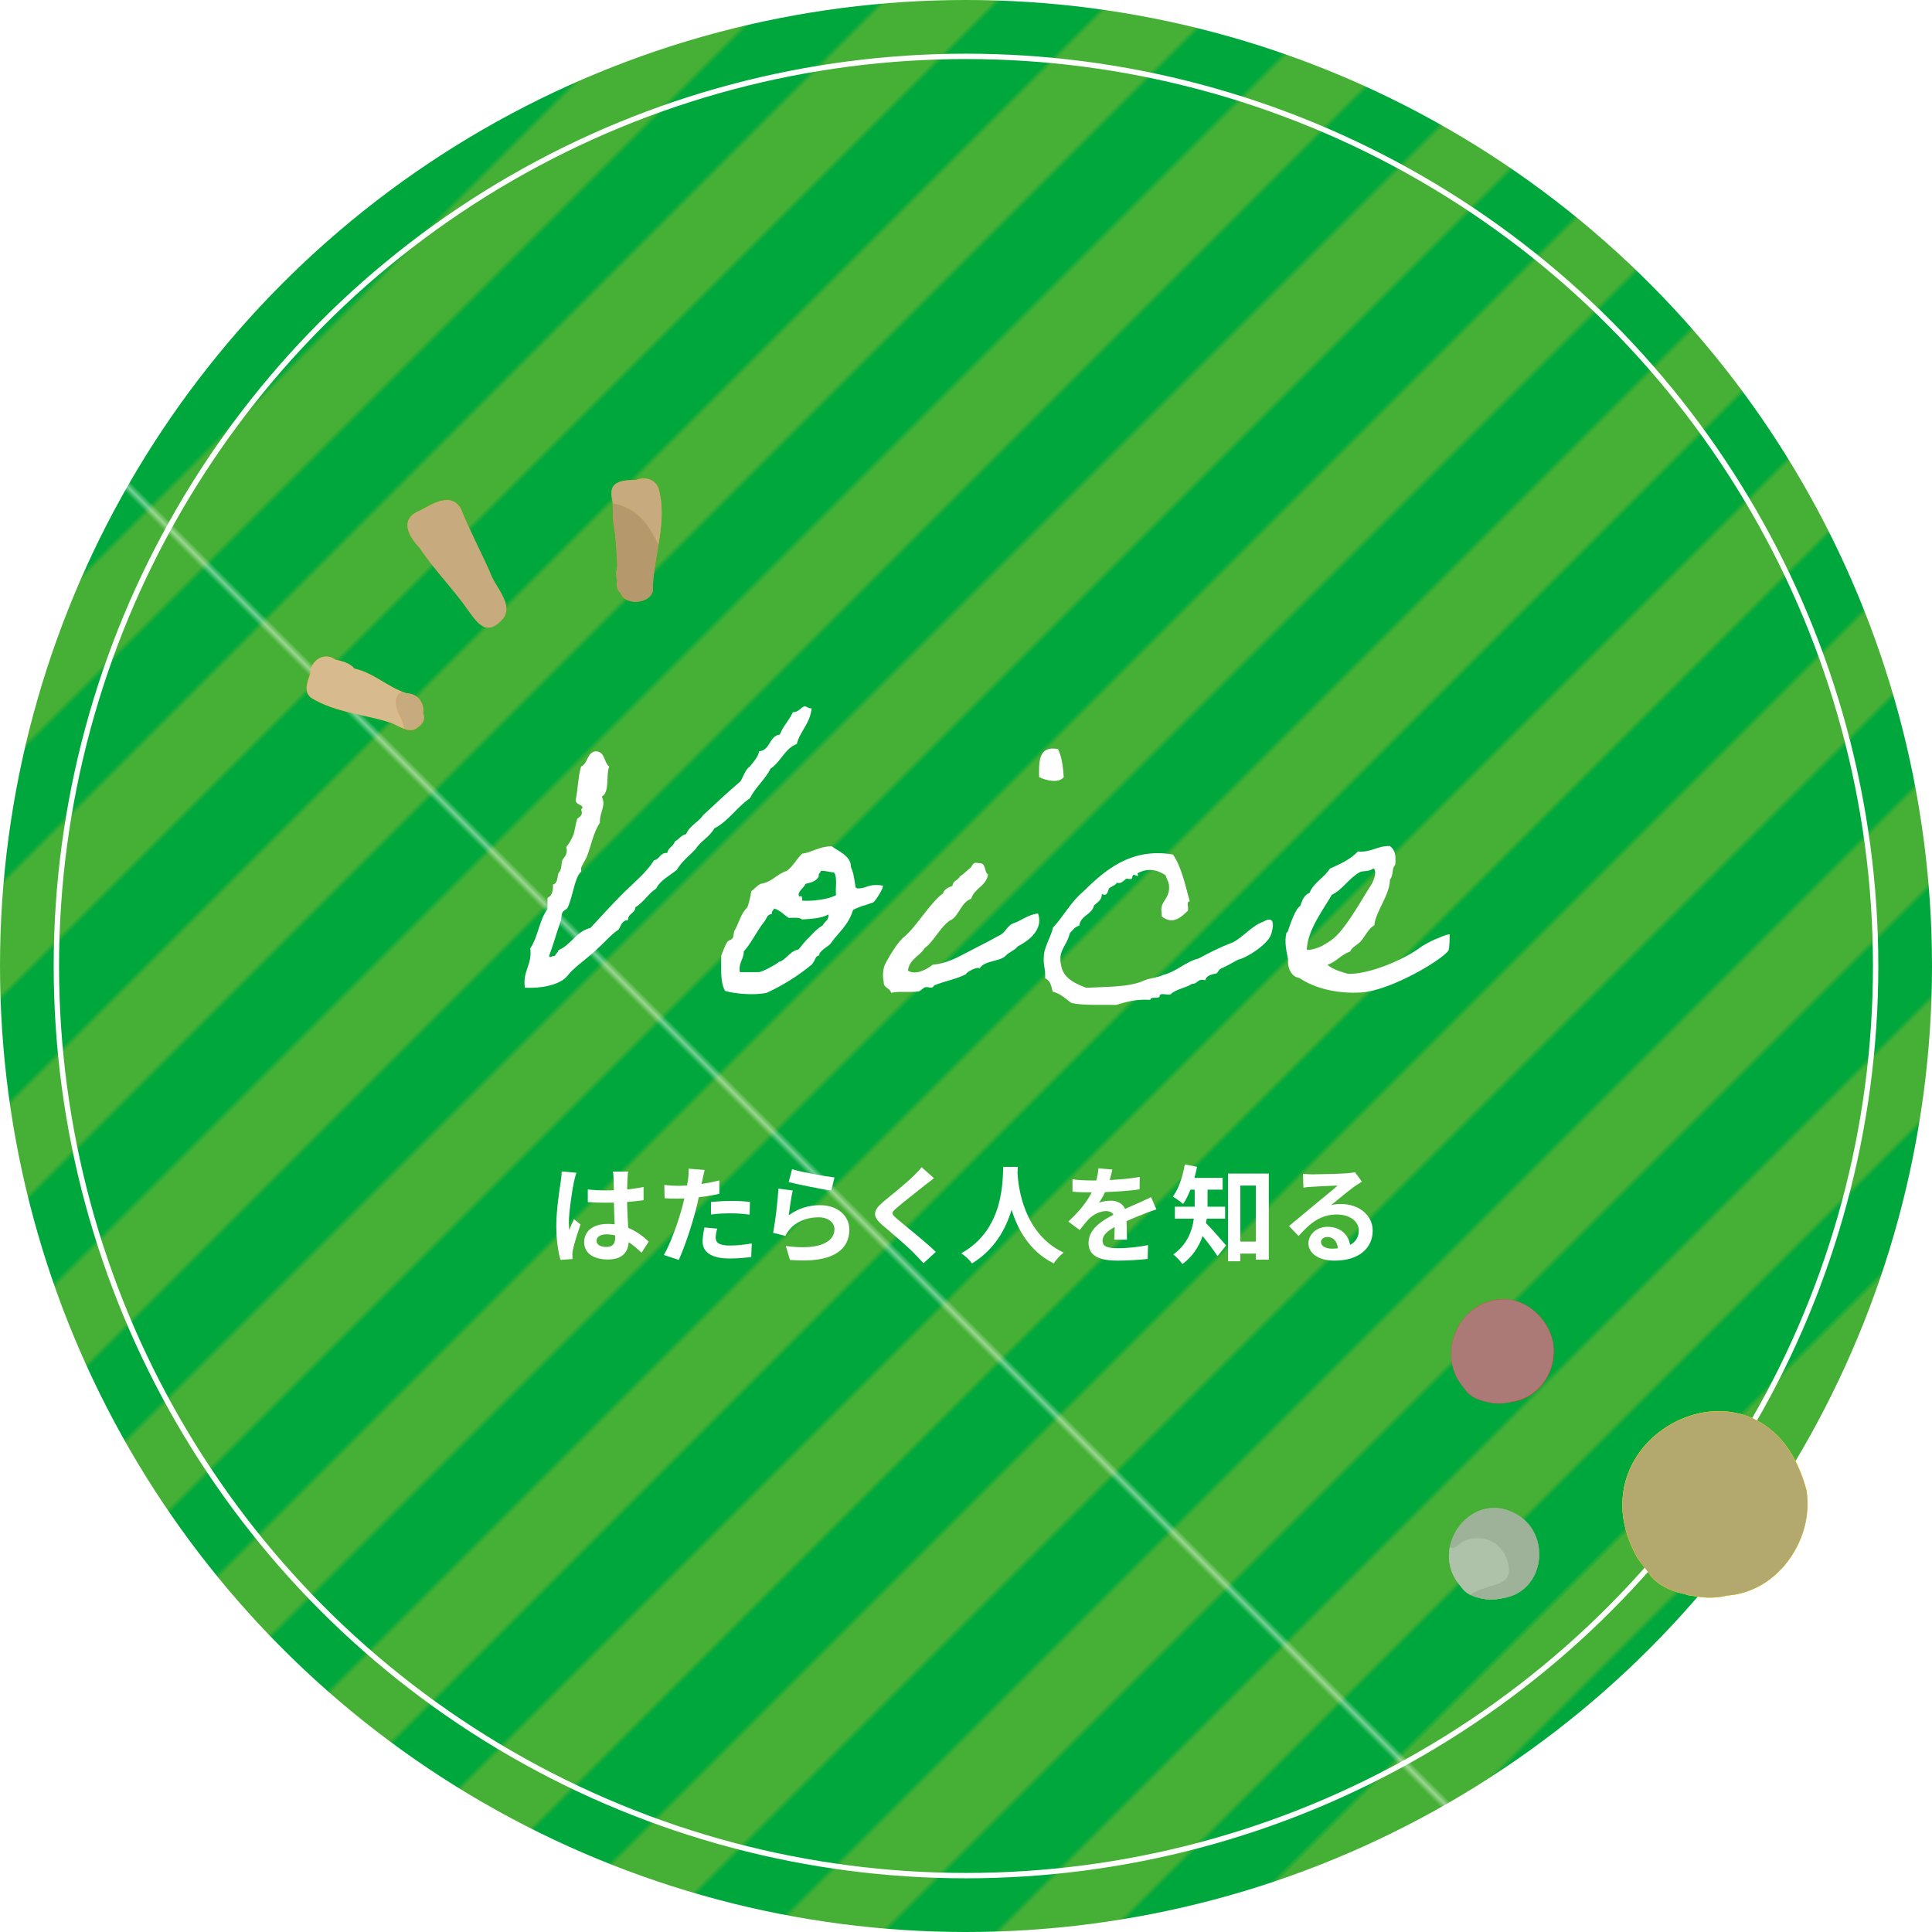<?xml version="1.0" encoding="UTF-8"?>
<svg xmlns="http://www.w3.org/2000/svg" width="360.9" height="360.9" xmlns:xlink="http://www.w3.org/1999/xlink" viewBox="0 0 360.9 360.9">
  <defs>
    <style>
      .cls-1 {
        fill: #e2392b;
      }

      .cls-1, .cls-2, .cls-3, .cls-4, .cls-5, .cls-6, .cls-7, .cls-8, .cls-9, .cls-10, .cls-11, .cls-12, .cls-13 {
        stroke-width: 0px;
      }

      .cls-2 {
        fill: #f9d812;
      }

      .cls-14 {
        stroke: #fff;
        stroke-miterlimit: 10;
      }

      .cls-14, .cls-6 {
        fill: none;
      }

      .cls-3 {
        fill: #74ba63;
      }

      .cls-15 {
        isolation: isolate;
      }

      .cls-5 {
        fill: url(#_新規パターンスウォッチ_15);
      }

      .cls-7 {
        fill: #fff;
      }

      .cls-8 {
        fill: #00a73c;
      }

      .cls-9 {
        fill: #c6c6c6;
      }

      .cls-10 {
        fill: #45b035;
      }

      .cls-16 {
        mix-blend-mode: overlay;
        opacity: .7;
      }

      .cls-11 {
        fill: #afafaf;
      }

      .cls-12 {
        fill: #959595;
      }

      .cls-13 {
        fill: #ffa20d;
      }
    </style>
    <pattern id="_新規パターンスウォッチ_15" data-name="新規パターンスウォッチ 15" x="0" y="0" width="30" height="241.5" patternTransform="translate(-8182.69 10023.75) rotate(45)" patternUnits="userSpaceOnUse" viewBox="0 0 30 241.5">
      <g>
        <rect class="cls-6" width="30" height="241.5"/>
        <rect class="cls-8" width="15" height="241.5"/>
        <rect class="cls-10" x="15" width="15" height="241.5"/>
      </g>
    </pattern>
  </defs>
  <g class="cls-15">
    <g id="_レイヤー_2" data-name="レイヤー 2">
      <g id="_画像" data-name="画像">
        <circle class="cls-5" cx="180.45" cy="180.45" r="180.45"/>
        <circle class="cls-14" cx="180.45" cy="180.45" r="169.92"/>
      </g>
      <g id="_賑やかし" data-name="賑やかし">
        <g>
          <g>
            <path class="cls-13" d="m75.9,129.5s0,0,0,0c-.1-.1-.2-.11-.2-.09.06.02.14.06.2.09Z"/>
            <path class="cls-13" d="m79.06,133.34s0,.02,0,.02c0-.1,0-.16,0-.19,0,.06,0,.11,0,.17Z"/>
            <path class="cls-13" d="m79.06,133.34c-.03-.05-.04-.27,0-.17.25-1.97-1.15-3.67-3.15-3.67,0,0,0,0,0,0-.05-.02-.2-.06-.21-.09-3.36-1.13-5.95-3.74-9.47-4.51-.92-1.08-2.27-1.39-3.59-1.68-2.06-1.59-4.75.24-4.72,2.67-.48,1.47-1.29,3.26.19,4.47,4.46,2.75,9.98,3.05,14.91,4.65-.01-.01-.03-.03-.04-.04.02.06.26.08.23.13,1.44.58,3.39,2.08,4.81.79.84-.47,1.49-1.54,1.05-2.51,0,.05,0,.1,0,.16,0-.06,0-.12,0-.18Zm-16.25-8.31s-.06-.03-.09-.05c.04,0,.11.05.16.08-.03-.01-.05-.02-.07-.03Zm13.12,4.49s0,0,0,0c0,0,0,0,0,0,0,0,0,0,0,0Z"/>
            <path class="cls-13" d="m87.61,114.22c1.74,2.46,3.37,4.47,6.07,1.66,2.69-2.8-1.33-6.25-2.19-9.09-1.76-3.94-3.79-7.76-5.4-11.75-1.87-3.29-5.4-.81-7.79.39-3.74,1.59-1.99,4.76.11,6.93,2.79,4.22,6.41,7.8,9.28,11.96-.17-.24-.2-.27-.08-.1Zm4.99-.2c-.03-.05-.07-.1-.1-.15-.06-.1-.04-.14.1.15Zm-13.08-14.74s-.03.01-.04.02c.01,0,.03-.02.04-.03,0,0,0,0,0,0Zm.06-.03s.05-.04.08-.06c0,0,0,0,0,.01-.03.01-.06.03-.09.05Zm.09-.07s0,0,0,0c0,0,0,0,0,.01,0,0,0,0,0,0,0,0,0,0,0-.01Zm0,.03s.02.03.02.05c0-.01-.02-.03-.02-.05Zm.04-.05s0,0,0,0c0,0,.01,0,.02-.01,0,0,0,.01-.01.02Z"/>
            <path class="cls-13" d="m121.95,109.45c0-.25,0-.13,0,0h0Z"/>
            <path class="cls-13" d="m115.91,110.75c.98,2.8,6.67,1.89,6.03-1.3,0,.04,0,.1,0,.16.27-6,2.7-12.09,1.16-18.12-.53-1.89-2.45-2.54-4.2-1.85-1.29.08-2.5-.06-3.68.61-1.35.71-1.04,2.36-.77,3.6.03,1.81,0,3.62.39,5.4.27,2.16.38,4.36.47,6.54-.19.88-.34,1.82.02,2.69-.32.76-.05,1.76.59,2.27Zm.03-15.78c0,.06,0,.13,0,.2,0-.05,0-.11,0-.2Zm-.54,13.74s.01.06.02.08c.05.17-.04.26-.02-.08Z"/>
          </g>
          <g class="cls-16">
            <path class="cls-6" d="m62.84,125.07h.03s-.1-.08-.15-.09v.03s.05.04.05.04l.06.03Z"/>
            <polygon class="cls-6" points="79.49 99.28 79.48 99.32 79.52 99.3 79.51 99.27 79.49 99.28"/>
            <path class="cls-6" d="m79.67,99.22v-.02s.02,0,.02,0h0s-.02-.02-.02-.02h0s0,0,0,0h0s-.06.04-.08.07l.11-.03h0s.02.04.03.05c.02-.03.01-.05,0-.06h-.01Z"/>
            <polygon class="cls-6" points="79.7 99.15 79.7 99.17 79.71 99.19 79.74 99.16 79.72 99.14 79.7 99.15"/>
            <path class="cls-6" d="m92.51,113.93s.05.07.07.1c-.09-.25-.11-.25-.12-.24h0s0,0,0,0c0,.02.02.06.03.09l.03.05Z"/>
            <path class="cls-6" d="m115.95,94.97h-.03c0,.07,0,.14,0,.2.03-.04.03-.07.03-.1,0-.03,0-.07,0-.1Z"/>
            <path class="cls-6" d="m115.41,108.96h.03s.01-.09,0-.17c0-.03-.02-.06-.02-.08h-.03c0,.07,0,.22.03.25Z"/>
            <path class="cls-11" d="m79.21,94.97c-.31.17-.62.33-.91.48-1.23.52-1.94,1.25-2.13,2.17-.35,1.73,1.26,3.71,2.25,4.74,1.46,2.22,3.19,4.29,4.85,6.29,1.46,1.76,2.97,3.58,4.28,5.5,0-.02-.01-.03,0-.04,0,0,.03.04.08.11,1.35,1.91,2.51,3.34,4.08,2.96.62-.15,1.27-.58,1.96-1.31,1.86-1.93.51-4.17-.79-6.33-.58-.96-1.13-1.87-1.39-2.74-.69-1.55-1.44-3.1-2.16-4.6-1.11-2.32-2.26-4.73-3.24-7.15-.8-1.4-1.98-1.89-3.61-1.5-1.1.26-2.24.88-3.25,1.42Zm.27,4.35v-.04s.03-.01.03-.01v.03s-.03.02-.03.02Zm.21-.05s-.02-.03-.03-.05h0s-.11.02-.11.02c.03-.02.05-.04.08-.06h0s0,0,0,0h0s.02,0,.02,0h0s-.02.02-.02.02v.02s.02,0,.02,0c.02.01.02.03,0,.06Zm.02-.08v-.02s-.01-.02-.01-.02h.02s.02,0,.02,0l-.03.03Zm12.74,14.61h0s0,0,0,0c.01,0,.03,0,.12.24-.02-.04-.04-.07-.07-.1l-.03-.05s-.04-.07-.03-.09Z"/>
            <path class="cls-11" d="m62.67,132.24c-.17-.01-.33-.03-.49-.04.13.04.26.08.38.12.04-.03.07-.05.11-.08Z"/>
            <path class="cls-11" d="m74.81,134.05c.43.86.62,1.52.62,2.05.59.23,1.19.35,1.74.22.31-.07.59-.23.84-.46.85-.47,1.47-1.53,1.07-2.5,0,.05,0,.1-.04.16,0-.05,0-.11,0-.18-.02-.04-.04-.17,0-.21,0,0,0,0,0,0,.11-.95-.17-1.89-.77-2.57-.59-.67-1.44-1.05-2.36-1.07v.02s.03.01.03.01l-.02.02h0s-.02-.02-.02-.02h0s-.03,0-.05-.02c-.11-.04-.16-.06-.16-.08-.21-.07-.42-.15-.63-.23-1.44.81-1.52,2.35-.25,4.86Z"/>
            <path class="cls-11" d="m122.12,100.13c.28.56.57,1.12.87,1.67.56-3.4.97-6.88.09-10.3-.44-1.59-1.95-2.41-3.66-2-.18.04-.36.1-.53.17-.27.02-.55.03-.81.03-.64.02-1.24.03-1.84.18-.37.09-.7.22-1.02.4-1.38.72-1.01,2.44-.77,3.59v.18c3.16.48,5.88,2.57,7.66,6.09Z"/>
            <path class="cls-11" d="m75.7,129.41c.06.02.14.06.2.09,0,0,0,0,0,0-.1-.1-.2-.11-.2-.09Z"/>
            <path class="cls-11" d="m79.07,133.37c0-.1,0-.16,0-.19,0,.06,0,.11,0,.17,0,0,0,.02,0,.02Z"/>
            <path class="cls-12" d="m115.93,110.75c.52,1.47,2.35,1.89,3.81,1.54,1.2-.29,2.49-1.19,2.2-2.79,0-.02,0-.05,0-.07,0,0,0,.02,0,.02,0-.01,0-.02,0-.03.11-2.05.46-4.14.81-6.16.08-.48.17-.97.25-1.46-.3-.55-.59-1.11-.87-1.67-1.78-3.52-4.51-5.61-7.66-6.09v.48c.02,1.56.04,3.17.38,4.73.28,2.23.39,4.55.47,6.55-.19.88-.34,1.82.02,2.69-.31.75-.05,1.74.59,2.26Zm0-15.78h.03s0,.07,0,.1c0,.03,0,.07-.03.1,0-.06,0-.13,0-.2Zm-.52,13.74s.01.06.02.08c.02.07.02.14,0,.16h-.03s-.03-.17-.03-.24h.03Z"/>
            <path class="cls-9" d="m62.56,132.32c1.7.54,3.45.93,5.17,1.32,1.76.39,3.58.8,5.28,1.38v-.04s.07.03.11.04c.06.02.1.03.1.06.3.12.62.28.96.45.4.2.82.41,1.25.57,0-.52-.18-1.19-.62-2.05-1.27-2.51-1.19-4.06.25-4.86-1.27-.5-2.44-1.2-3.59-1.88-1.63-.97-3.31-1.97-5.25-2.4-.94-1.1-2.34-1.4-3.58-1.68-.68-.53-1.5-.71-2.29-.52-1.39.33-2.42,1.7-2.4,3.18-.05.14-.09.28-.14.42-.47,1.38-1.01,2.94.33,4.03,1.27.78,2.64,1.37,4.05,1.85.16.02.33.03.49.04-.04.03-.07.05-.11.08Zm.16-7.34s.14.07.15.11h-.03s-.06-.04-.06-.04l-.06-.04v-.03Z"/>
            <path class="cls-9" d="m73.03,135.01c.08.08.16.09.18.08-.06-.02-.13-.06-.18-.08Z"/>
          </g>
        </g>
        <g>
          <g>
            <path class="cls-2" d="m337.48,278.44c-7.58-28.76-44.86-10.82-31.59,12.62.53.72,1.07,1.45,1.64,2.14.24.28.22.26-.04-.04.15.19.99,1.38.85,1.22,1.7,1.99,4.21,2.97,6.7,3.48-.15.08.93.23,1.18.25,0,0,0,0,0,0,2.15.45,4.36.47,6.48-.06,9.33-.67,16.17-10.36,14.77-19.6Zm-24.04,18.71c-.41-.32-.32-.26.26.19-.1-.04-.17-.13-.26-.19Zm2.93.93s-.01,0-.02,0c.03,0,.06,0,.09,0-.02,0-.05,0-.07,0Z"/>
            <g class="cls-16">
              <path class="cls-6" d="m313.42,297.18s.06.05.09.08c.05.04.1.09.17.12q-.48-.45-.5-.45h-.02v.02s-.01.02.26.24Z"/>
              <path class="cls-12" d="m308.36,294.42v-.05c1.45,1.7,3.7,2.86,6.7,3.5.06.07.89.2,1.18.21.03,0,.07.01.1.02v-.04s.06,0,.09.06c1,.2,2,.3,2.98.3,1.13,0,2.24-.13,3.3-.4,4.21-.3,8.1-2.44,10.96-6.02,3.11-3.9,4.49-8.83,3.78-13.54-2.48-9.41-8.45-14.81-16.38-14.81-6.32,0-12.49,3.57-15.72,9.11-3.21,5.5-3.01,12,.56,18.3l.06.09c.5.68,1.02,1.39,1.57,2.05.15.18.18.21.16.23.25.34.64.9.65,1Zm4.8,2.53v-.02h.03s.01,0,.5.45c-.06-.03-.12-.08-.17-.12-.03-.03-.06-.05-.09-.08q-.27-.21-.26-.24Z"/>
            </g>
            <g>
              <path class="cls-4" d="m307.49,293.17s-.02-.03-.03-.03c.01.01.02.02.03.03Z"/>
              <path class="cls-2" d="m337.48,278.44c-7.58-28.76-44.86-10.82-31.59,12.62.53.72,1.07,1.45,1.64,2.14.24.28.22.26-.04-.04.15.19.99,1.38.85,1.22,1.7,1.99,4.21,2.97,6.7,3.48-.15.08.93.23,1.18.25,0,0,0,0,0,0,2.15.45,4.36.47,6.48-.06,9.33-.67,16.17-10.36,14.77-19.6Zm-24.04,18.71c-.41-.32-.32-.26.26.19-.1-.04-.17-.13-.26-.19Zm2.93.93s-.01,0-.02,0c.03,0,.06,0,.09,0-.02,0-.05,0-.07,0Z"/>
              <g class="cls-16">
                <path class="cls-6" d="m313.42,297.18s.06.05.09.08c.05.04.1.09.17.12q-.48-.45-.5-.45h-.02v.02s-.01.02.26.24Z"/>
                <path class="cls-12" d="m308.36,294.42v-.05c1.45,1.7,3.7,2.86,6.7,3.5.06.07.89.2,1.18.21.03,0,.07.01.1.02v-.04s.06,0,.09.06c1,.2,2,.3,2.98.3,1.13,0,2.24-.13,3.3-.4,4.21-.3,8.1-2.44,10.96-6.02,3.11-3.9,4.49-8.83,3.78-13.54-2.48-9.41-8.45-14.81-16.38-14.81-6.32,0-12.49,3.57-15.72,9.11-3.21,5.5-3.01,12,.56,18.3l.06.09c.5.68,1.02,1.39,1.57,2.05.15.18.18.21.16.23.25.34.64.9.65,1Zm4.8,2.53v-.02h.03s.01,0,.5.45c-.06-.03-.12-.08-.17-.12-.03-.03-.06-.05-.09-.08q-.27-.21-.26-.24Z"/>
              </g>
            </g>
          </g>
          <g>
            <path class="cls-3" d="m275,298.05c.48.24,1.01.39,1.54.49-.15.01.41.12.56.12.85.21,1.93.24,2.81.01.17.06.61-.08.71-.11,8.15-1.16,9.33-12.44,2.25-15.92-8.35-4.3-16.14,6.81-10.02,13.64-.22-.25.27.42.25.39.48.62,1.14,1.13,1.89,1.38Zm2.83.69s.03,0,.04.01c-.1-.01-.17-.05-.04-.01Zm.09.01s.05,0,.06,0c-.02,0-.04,0-.06,0Zm2.14-.11s.03,0,0,0h0Zm.32-.06s.03,0,.07,0c-.04,0-.07.01-.07,0Z"/>
            <g class="cls-16">
              <path class="cls-6" d="m280.37,298.58h0s.03.02.03.02c.01,0,.03,0,.05,0-.02-.03-.04-.03-.05-.03,0,0-.04.01-.04.01Z"/>
              <path class="cls-6" d="m277.77,298.71h-.02s.12.06.12.06v-.03c-.06-.01-.1-.03-.11-.03Z"/>
              <path class="cls-6" d="m277.93,298.74s.03.02.05.02c0,0,.02,0,.02,0v-.03s-.05,0-.07,0Z"/>
              <path class="cls-11" d="m282.87,282.66c-1.24-.64-2.51-.96-3.78-.96-3.18,0-6.16,2.07-7.6,5.28-.3.66-.51,1.34-.64,2.01.9.67,1.79-.76,2.66-1.13,3.6-1.52,7.28.32,8.21,4.1.52,2.12.06,3.42-2.36,4.1-2.18.62-3.72,1.17-4.7,1.84.12.05.23.1.35.14.46.22.98.39,1.52.5.03.03.44.11.58.11.46.11.97.17,1.47.17.48,0,.94-.05,1.34-.16.03,0,.06.01.1.01.17,0,.41-.07.54-.1l.06-.02c4.3-.61,6.32-3.9,6.78-6.78.51-3.18-.7-7.23-4.54-9.12Zm-5.11,16.07h0s.01-.01.01-.01c.01,0,.05.01.1.03v.03s-.11-.02-.11-.04Zm.22.04s-.03,0-.05-.02c.02,0,.04,0,.06,0v.03s0,0-.01,0Zm2.43-.16h-.03v-.02s.03-.01.04-.01c.01,0,.03,0,.05.03-.02,0-.04,0-.05,0Z"/>
              <path class="cls-9" d="m281.71,291.95c-.93-3.78-4.61-5.62-8.21-4.1-.87.37-1.76,1.8-2.66,1.13-.52,2.6.17,5.21,1.96,7.27,0,0,0-.01,0-.02,0,.03.28.41.31.43.42.54.96.97,1.54,1.23.98-.67,2.52-1.22,4.7-1.84,2.42-.68,2.88-1.98,2.36-4.1Z"/>
            </g>
            <g>
              <path class="cls-3" d="m275,298.05c.48.24,1.01.39,1.54.49-.15.01.41.12.56.12.85.21,1.93.24,2.81.01.17.06.61-.08.71-.11,8.15-1.16,9.33-12.44,2.25-15.92-8.35-4.3-16.14,6.81-10.02,13.64-.22-.25.27.42.25.39.48.62,1.14,1.13,1.89,1.38Zm2.83.69s.03,0,.04.01c-.1-.01-.17-.05-.04-.01Zm.09.01s.05,0,.06,0c-.02,0-.04,0-.06,0Zm2.14-.11s.03,0,0,0h0Zm.32-.06s.03,0,.07,0c-.04,0-.07.01-.07,0Z"/>
              <g class="cls-16">
                <path class="cls-6" d="m280.37,298.58h0s.03.02.03.02c.01,0,.03,0,.05,0-.02-.03-.04-.03-.05-.03,0,0-.04.01-.04.01Z"/>
                <path class="cls-6" d="m277.77,298.71h-.02s.12.06.12.06v-.03c-.06-.01-.1-.03-.11-.03Z"/>
                <path class="cls-6" d="m277.93,298.74s.03.02.05.02c0,0,.02,0,.02,0v-.03s-.05,0-.07,0Z"/>
                <path class="cls-11" d="m282.87,282.66c-1.24-.64-2.51-.96-3.78-.96-3.18,0-6.16,2.07-7.6,5.28-.3.66-.51,1.34-.64,2.01.9.67,1.79-.76,2.66-1.13,3.6-1.52,7.28.32,8.21,4.1.52,2.12.06,3.42-2.36,4.1-2.18.62-3.72,1.17-4.7,1.84.12.05.23.1.35.14.46.22.98.39,1.52.5.03.03.44.11.58.11.46.11.97.17,1.47.17.48,0,.94-.05,1.34-.16.03,0,.06.01.1.01.17,0,.41-.07.54-.1l.06-.02c4.3-.61,6.32-3.9,6.78-6.78.51-3.18-.7-7.23-4.54-9.12Zm-5.11,16.07h0s.01-.01.01-.01c.01,0,.05.01.1.03v.03s-.11-.01-.11-.04Zm.22.04s-.03,0-.05-.02c.02,0,.04,0,.06,0v.03s0,0-.01,0Zm2.43-.16h-.03v-.02s.03-.01.04-.01c.01,0,.03,0,.05.03-.02,0-.04,0-.05,0Z"/>
                <path class="cls-9" d="m281.71,291.95c-.93-3.78-4.61-5.62-8.21-4.1-.87.37-1.76,1.8-2.66,1.13-.52,2.6.17,5.21,1.96,7.27,0,0,0-.01,0-.02,0,.03.28.41.31.43.42.54.96.97,1.54,1.23.98-.67,2.52-1.22,4.7-1.84,2.42-.68,2.88-1.98,2.36-4.1Z"/>
              </g>
            </g>
          </g>
          <g>
            <path class="cls-1" d="m290.2,253.2c.55-5.08-3.91-10.34-9.09-10.5-8.46-.16-13.25,10.33-7.58,16.59-.25-.28.3.48.29.44.92,1.23,2.44,1.82,3.9,2.12-.17.01.46.14.63.14.97.24,2.18.28,3.19.01.2.06.69-.09.81-.12,4.38-.51,7.58-4.39,7.86-8.67Zm-11.02,8.87s.03,0,.05.01c-.11-.01-.19-.06-.05-.01Zm.11.01s.05,0,.07-.01c-.02,0-.05.01-.07.01Zm2.42-.13s.03,0,0,0h0Zm.37-.07s.03,0,.07,0c-.04,0-.07.01-.07,0Z"/>
            <g class="cls-16">
              <path class="cls-6" d="m279.1,262.03h-.02v.02s.14.05.14.05v-.04c-.07-.02-.11-.03-.12-.03Z"/>
              <path class="cls-6" d="m279.28,262.07s.04.03.05.03c0,0,.02,0,.03,0v-.03s-.06,0-.08.01Z"/>
              <path class="cls-12" d="m281.11,242.72c-.06,0-.13,0-.19,0-3.87,0-7.29,2.29-8.93,5.97-1.63,3.65-1.05,7.69,1.48,10.56,0,0,0-.01,0-.02,0,.04.32.46.35.49.78,1.04,2.08,1.75,3.87,2.13.03.03.5.12.66.12.52.13,1.1.19,1.67.19.54,0,1.06-.06,1.52-.18.03,0,.07.01.11.01.15,0,.35-.05.5-.09-.03,0-.04,0-.06,0h-.04v-.03s.04-.01.04-.01c.01,0,.03,0,.05.03.04-.01.19-.05.19-.05,4.18-.49,7.55-4.21,7.84-8.66.27-2.44-.62-5.04-2.43-7.12-1.79-2.06-4.21-3.28-6.64-3.36Zm-2.02,19.33v-.02h.02s.05.01.11.03v.04s-.13-.02-.13-.05Zm.25.04s-.03,0-.05-.03c.02,0,.05,0,.07-.01v.03s0,0-.02,0Z"/>
            </g>
            <g>
              <path class="cls-1" d="m290.2,253.2c.55-5.08-3.91-10.34-9.09-10.5-8.46-.16-13.25,10.33-7.58,16.59-.25-.28.3.48.29.44.92,1.23,2.44,1.82,3.9,2.12-.17.01.46.14.63.14.97.24,2.18.28,3.19.01.2.06.69-.09.81-.12,4.38-.51,7.58-4.39,7.86-8.67Zm-11.02,8.87s.03,0,.05.01c-.11-.01-.19-.06-.05-.01Zm.11.01s.05,0,.07-.01c-.02,0-.05.01-.07.01Zm2.42-.13s.03,0,0,0h0Zm.37-.07s.03,0,.07,0c-.04,0-.07.01-.07,0Z"/>
              <g class="cls-16">
                <path class="cls-6" d="m279.1,262.03h-.02v.02s.14.05.14.05v-.04c-.07-.02-.11-.03-.12-.03Z"/>
                <path class="cls-6" d="m279.28,262.07s.04.03.05.03c0,0,.02,0,.03,0v-.03s-.06,0-.08.01Z"/>
                <path class="cls-12" d="m281.11,242.72c-.06,0-.13,0-.19,0-3.87,0-7.29,2.29-8.93,5.97-1.63,3.65-1.05,7.69,1.48,10.56,0,0,0-.01,0-.02,0,.04.32.46.35.49.78,1.04,2.08,1.75,3.87,2.13.03.03.5.12.66.12.52.13,1.1.19,1.67.19.54,0,1.06-.06,1.52-.18.03,0,.07.01.12.01.15,0,.35-.05.5-.09-.03,0-.04,0-.06,0h-.04v-.03s.04-.01.04-.01c.01,0,.03,0,.05.03.04-.01.19-.05.19-.05,4.18-.49,7.55-4.21,7.84-8.66.27-2.44-.62-5.04-2.43-7.12-1.79-2.06-4.21-3.28-6.64-3.36Zm-2.02,19.33v-.02h.02s.05.01.11.03v.04s-.13-.02-.13-.05Zm.25.04s-.03,0-.05-.03c.02,0,.05,0,.07-.01v.03s0,0-.02,0Z"/>
              </g>
            </g>
          </g>
        </g>
      </g>
      <g id="_文字" data-name="文字">
        <g>
          <path class="cls-7" d="m107.68,219.07c-.16.4-.4,1.4-.48,1.76-.3,1.32-.94,5.68-.94,7.66,0,.4.02.88.08,1.28.26-.7.58-1.36.88-2.02l1.22.98c-.56,1.62-1.2,3.64-1.42,4.72-.06.28-.12.7-.1.92,0,.2,0,.54.02.82l-2.24.16c-.4-1.38-.78-3.64-.78-6.32,0-3,.58-6.74.82-8.26.08-.56.18-1.32.18-1.94l2.76.24Zm12.16,14.94c-.82-.78-1.62-1.44-2.4-1.98-.12,1.88-1.2,3.24-3.88,3.24s-4.44-1.16-4.44-3.24,1.7-3.4,4.4-3.4c.46,0,.9.02,1.3.08-.06-1.22-.12-2.66-.14-4.06-.48.02-.96.02-1.42.02-1.16,0-2.28-.04-3.46-.12v-2.36c1.14.12,2.28.18,3.46.18.46,0,.94,0,1.4-.02-.02-.98-.02-1.78-.04-2.2,0-.3-.06-.9-.12-1.3h2.84c-.06.38-.1.86-.12,1.28-.02.44-.06,1.18-.06,2.06,1.08-.12,2.12-.26,3.06-.46v2.46c-.96.14-2,.26-3.08.34.04,1.92.14,3.5.22,4.84,1.66.68,2.9,1.7,3.82,2.56l-1.34,2.08Zm-4.92-3.22c-.52-.14-1.06-.22-1.6-.22-1.12,0-1.88.46-1.88,1.2,0,.8.8,1.16,1.84,1.16,1.22,0,1.64-.64,1.64-1.8v-.34Z"/>
          <path class="cls-7" d="m134.37,223.01c-1.18.26-2.52.48-3.84.64-.18.86-.38,1.74-.6,2.54-.72,2.78-2.06,6.84-3.14,9.16l-2.78-.92c1.18-1.98,2.68-6.14,3.42-8.92.14-.52.28-1.08.42-1.64-.46.02-.9.04-1.3.04-.96,0-1.7-.04-2.4-.08l-.06-2.48c1.02.12,1.68.16,2.5.16.58,0,1.16-.02,1.76-.06.08-.44.14-.82.18-1.14.1-.74.12-1.54.08-2l3.02.24c-.14.54-.32,1.42-.42,1.86l-.16.76c1.12-.18,2.24-.4,3.32-.66v2.5Zm-.4,6.5c-.16.56-.28,1.22-.28,1.66,0,.86.5,1.5,2.62,1.5,1.32,0,2.7-.14,4.12-.4l-.1,2.54c-1.12.14-2.46.28-4.04.28-3.34,0-5.04-1.16-5.04-3.16,0-.9.18-1.86.34-2.64l2.38.22Zm-1.16-4.98c1.1-.1,2.52-.2,3.8-.2,1.12,0,2.32.06,3.48.18l-.06,2.38c-.98-.12-2.2-.24-3.4-.24-1.38,0-2.58.06-3.82.22v-2.34Z"/>
          <path class="cls-7" d="m147.34,227.01c1.8-1.3,3.76-1.88,5.82-1.88,3.48,0,5.5,2.14,5.5,4.54,0,3.62-2.86,6.4-11.1,5.68l-.76-2.6c5.94.84,9.08-.62,9.08-3.14,0-1.28-1.22-2.22-2.96-2.22-2.24,0-4.22.82-5.46,2.32-.36.44-.58.76-.74,1.16l-2.3-.58c.38-1.94.86-5.8.98-8.26l2.68.36c-.26,1.1-.6,3.48-.74,4.62Zm.62-8.6c1.88.58,6.18,1.34,7.92,1.54l-.6,2.44c-2-.26-6.42-1.18-7.96-1.58l.64-2.4Z"/>
          <path class="cls-7" d="m174.47,220.09c-.62.46-1.28.98-1.74,1.34-1.28,1.04-3.9,3.06-5.22,4.2-1.06.9-1.04,1.12.04,2.04,1.48,1.26,5.3,4.28,7.26,6.18l-2.3,2.12c-.56-.62-1.18-1.24-1.74-1.84-1.08-1.14-4.1-3.72-5.92-5.26-1.96-1.66-1.8-2.76.18-4.4,1.54-1.26,4.26-3.46,5.6-4.78.56-.54,1.2-1.2,1.52-1.66l2.32,2.06Z"/>
          <path class="cls-7" d="m190.13,217.97c-.02.32-.04.72-.06,1.14.16,2.76,1.16,11.38,8.62,14.88-.74.56-1.46,1.38-1.84,2.02-4.52-2.24-6.76-6.36-7.88-10.04-1.08,3.6-3.18,7.46-7.4,10.04-.42-.62-1.2-1.34-2-1.9,7.98-4.42,7.7-13.5,7.84-16.14h2.72Z"/>
          <path class="cls-7" d="m208.14,231.57c.04-.58.06-1.5.08-2.36-1.46.8-2.26,1.58-2.26,2.56,0,1.1.94,1.4,2.88,1.4,1.68,0,3.88-.22,5.62-.58l-.08,2.58c-1.32.16-3.74.32-5.6.32-3.1,0-5.44-.74-5.44-3.3s2.4-4.12,4.66-5.28c-.32-.5-.84-.68-1.38-.68-1.12,0-2.34.64-3.1,1.36-.6.6-1.16,1.32-1.84,2.18l-2.12-1.58c2.08-1.92,3.48-3.68,4.36-5.44h-.24c-.8,0-2.26-.04-3.34-.14v-2.32c1,.16,2.48.22,3.48.22h.96c.24-.9.38-1.7.4-2.26l2.6.22c-.1.48-.24,1.16-.48,1.96,1.86-.1,3.86-.26,5.6-.58l-.02,2.32c-1.9.28-4.34.44-6.46.52-.32.7-.72,1.42-1.14,2,.52-.26,1.58-.4,2.24-.4,1.2,0,2.2.52,2.64,1.54,1.02-.48,1.86-.82,2.68-1.18.76-.34,1.46-.68,2.18-1.02l1,2.3c-.64.16-1.68.56-2.36.84-.88.34-2,.78-3.22,1.34.02,1.1.06,2.56.08,3.46h-2.38Z"/>
          <path class="cls-7" d="m225.41,227.65c-.04.28-.08.56-.14.82,1.04,1.02,3.2,3.52,3.76,4.18l-1.6,2c-.66-1.04-1.8-2.54-2.78-3.76-.68,1.96-1.86,3.84-3.78,5.24-.32-.5-1.2-1.44-1.7-1.8,2.6-1.86,3.52-4.36,3.84-6.68h-3.54v-2.24h3.7v-3.18h-.8c-.4,1.02-.86,1.94-1.36,2.68-.44-.4-1.38-1.08-1.92-1.38,1.08-1.44,1.84-3.74,2.24-6.02l2.28.46c-.14.7-.3,1.38-.5,2.06h5.28v2.2h-2.82v3.18h3.28v2.24h-3.44Zm11.6-8.42v16.08h-2.42v-1.14h-2.9v1.44h-2.3v-16.38h7.62Zm-2.42,12.7v-10.46h-2.9v10.46h2.9Z"/>
          <path class="cls-7" d="m254.4,220.73c-.48.3-.94.6-1.38.9-1.06.74-3.14,2.5-4.38,3.5.66-.18,1.22-.22,1.86-.22,3.36,0,5.92,2.1,5.92,4.98,0,3.12-2.38,5.6-7.16,5.6-2.76,0-4.84-1.26-4.84-3.24,0-1.6,1.46-3.08,3.56-3.08,2.44,0,3.92,1.5,4.22,3.38,1.08-.58,1.62-1.5,1.62-2.7,0-1.78-1.8-2.98-4.1-2.98-3.04,0-5.02,1.62-7.14,4.02l-1.8-1.86c1.4-1.14,3.78-3.16,4.96-4.12,1.1-.92,3.16-2.58,4.14-3.44-1.02.02-3.74.14-4.78.22-.54.02-1.16.08-1.62.16l-.08-2.58c.56.06,1.24.1,1.8.1,1.04,0,5.28-.1,6.4-.2.82-.06,1.28-.14,1.52-.2l1.28,1.76Zm-4.48,12.46c-.12-1.28-.86-2.12-1.94-2.12-.74,0-1.22.44-1.22.94,0,.74.84,1.24,2,1.24.42,0,.8-.02,1.16-.06Z"/>
        </g>
        <g>
          <path class="cls-7" d="m151.61,132.33c-.29,2.85-2.12,4.16-2.77,6.64-2.26.88-2.99,3.36-4.89,4.6-1.02,2.04-2.85,3.5-3.87,5.55-2.48,1.68-3.94,4.23-6.64,5.62-.88,1.61-2.55,2.34-3.5,3.87-1.17,1.24-2.63,2.34-3.5,3.87-1.31,1.09-3.07,1.9-3.87,3.5-1.46.95-2.34,2.55-3.87,3.5-.07,1.17-1.39,1.09-1.39,2.41-1.17,0-1.31,1.09-1.75,1.75-1.46.95-2.55,2.34-3.87,3.5-1.46,1.46-3.21,2.63-4.89,4.23-.58.58-.88,1.17-1.75,1.75-1.39.88-3.8,1.53-7.01,1.39-.44-3.21,1.39-4.16,1.02-7.37,1.46-2.12,1.68-5.33,3.21-7.3v-2.12c.8-.36,1.09-1.24,1.02-2.48.88-.22.8-1.31,1.02-2.12.66-.66.51-1.61.73-2.41.15-.44,1.17-1.09.73-2.48.51-.58,1.02-1.46,1.39-2.41.22-.73.29-1.61.66-2.85.15-.29,1.24-.51.73-1.75.95-.88-1.02-.73-1.02-1.75.44-2.04.44-4.38,1.02-6.28,1.31-.58,1.09-2.7,2.77-2.85,1.75.07,1.46,2.12,2.48,2.85-.66,1.68.15,4.82-1.39,5.62.88,1.68-.44,2.92-.36,4.89-1.24,1.9-1.61,4.23-2.41,6.28-.29.73-.73,1.24-1.09,2.12-.07.15.07.66,0,.73-1.17.95-1.53,4.6-2.48,6.64-.22.51-.8.51-1.02,1.02-.22.44-.15,1.24-.37,1.75-.73,2.04-1.31,4.23-2.12,6.35.22.51.51-.15,1.09,0,.15-.51.58-.58.66-1.09,2.41-1.02,3.28-3.5,5.98-4.16,1.97-2.12,3.94-4.31,5.98-6.35,2.04-2.04,4.31-3.8,5.91-6.28,1.09-.22,1.09-1.46,2.48-1.39.15-1.02,1.17-1.24,1.39-2.12.8-.44,1.17-1.17,2.12-1.39.66-1.61,2.26-2.19,3.14-3.5,2.34-2.19,4.6-4.31,7.01-6.35.58-.95.88-2.19,1.75-2.77.66-.88,1.46-1.61,1.75-2.85,2.12-.22,1.82-2.85,3.87-3.14.58-1.61,1.75-2.63,2.41-4.16,1.09,0,1.39-.8,2.12-1.09.66,0,.73.44,1.39.36Z"/>
          <path class="cls-7" d="m140.33,166.49c.29-.15.95-.95,1.75-1.39,2.12-.29,2.99-1.82,4.89-2.41,1.17-.88,1.82-2.19,2.85-3.21,1.97-.29,3.21-1.39,5.55-1.39,1.17.88,3.65,1.82,3.58,3.87.58,1.24.66,2.63.88,3.8.07.15.44.29,1.02.15,1.02-.22.07.07,1.09-.29,1.24-.51,2.99-.22,2.99-.15.07.58-1.39,2.77-1.75,3.07-.15.07-.44.15-1.02.36-1.17.44-.44.07-1.53.51-1.17.44-1.31.58-1.31.66-.88,2.85-2.77,4.16-4.23,6.28-.44.44-2.26,1.46-2.04,2.12-.88.15-.58.8-1.46,1.75-2.48,2.04-5.25,3.8-8.39,5.25-2.48.51-5.98.15-7.74-.36-.95-1.53-.73-4.23-.73-6.64.36-.8.66-1.75,1.09-2.48.15-.29.88-.44,1.02-.73.29-.44.15-.95.36-1.39.88-1.53,1.17-3.21,2.41-4.38.29-.8.58-1.97.73-2.99Zm3.87,4.23c-.88.07-1.02.88-1.39,1.39-1.46,1.82-2.48,4.09-3.87,5.62,0,1.53-1.02,2.04-.73,3.87h3.58c.73-.07,3.28-1.53,3.5-1.75.29-.29.29-.15.73-.36,1.09-.66,1.75-1.9,3.14-2.12.66-.8,1.31-1.68,2.12-2.41.73-.8,1.46-1.53,2.41-2.12.51-.88,1.09-.88,1.09-2.04-1.17.73-3.5.88-4.96.95-.51-.44-1.53-.29-2.48-.29-.95-.58-1.61-1.46-2.77-1.75-.07.44-.51.44-.36,1.02Zm8.76-7.01c-.44.88-1.46,1.17-2.48,1.39-.22.73-1.97,1.75-1.02,2.48.07-.58.51,0,.36.66,2.12.15,5.04-.29,6.35-1.02-.15-1.39.29-3.36-.37-4.23-.44,0-1.97-.44-2.48-.29-.07.44-.51.44-.37,1.02Z"/>
          <path class="cls-7" d="m182.95,180.94c-.15-.51-2.41.58-2.48,1.02-1.75.95-4.09,1.31-5.98,2.12-.36.8-1.02.15-1.75.36-.15.07-.88.66-1.02.73-1.82.29-3.72-.07-5.25.29-.22-.95-1.46-.88-1.39-2.04-.29-1.31-.07-2.55.22-3.21.66-1.39,2.48-4.38,3.65-5.25,2.26-1.9,4.82-6.35,7.23-8.1.22-.8,1.02-1.09,1.75-1.39.07-1.02,1.09-1.02,1.39-1.75.66-.44,1.17-.95,1.75-1.46.66-.29.44-1.39,1.75-1.02,1.46-.15.95,1.61,1.75,2.12-.36,2.19-2.55,2.55-3.14,4.52-1.82.66-2.19,2.85-3.58,3.87-1.82.73-3.5,4.31-5.11,5.33-.88,1.53-2.85,2.04-3.14,4.23,1.46.95,3.65-.29,4.6-1.09,2.63-.22,4.67-1.39,6.64-2.41,1.9-1.02,3.65-1.82,5.55-2.92,1.46-.58,1.46-1.61,2.7-2.34,1.53-.44,2.99-1.75,4.82-1.9.8,2.26-.51,4.45-3.79,6.13-.51.73-1.68,1.09-2.26,1.75-.95,1.09-4.09.88-4.89,2.41Zm14.67-41.02c.73,1.39.95,3.28,1.09,5.25-.95,1.24-3.43.58-4.6,0-.07-2.99-.07-5.91,3.5-5.25Z"/>
          <path class="cls-7" d="m237.42,174.59c-.51,1.68-4.38,4.31-6.13,4.67-1.02.58-2.26,1.24-3.36,1.75-.15.07-.58.8-.66.8-.73.22-1.9.29-2.12,1.31-1.46-.44-1.39.73-2.48.66-1.17.8-2.99.95-4.01,1.97-.58.22-2.04-.44-2.04.36-.22.58-1.68-.07-1.75.66-2.63-.15-4.45.36-6.35.95-2.92-.07-5.99.15-8.39-.36-1.09-.8-1.97-1.75-3.5-2.12-.22-1.02-.44-2.12-1.39-2.48.07-2.34-.44-2.04-.22-4.52.15-1.46,1.39-3.5,1.68-4.96,1.97-2.12,3.36-4.82,5.55-6.64,3.94-3.87,8.9-8.39,16.86-7.01,1.61,2.34,2.26,5.62,3.14,8.76-.73-.07-.15,1.24-.37,1.75-.95.88-2.7,2.85-4.89,1.02.07-.58-.15-1.17,0-1.75.22-1.17,1.53-1.9,1.39-3.87,0-.73-.37-1.17-.66-2.04-1.61-1.09-3.36-1.39-5.25-.36q.37.73-.36.36c-.73-.36-.51.58-.73.66-.22.15-.73-.07-1.02,0-.44.29-.88,1.02-1.75.73-.22.51-.95.66-1.39,1.02-.29.29-.22,1.68-1.39,1.09,0,1.17-.8,1.53-1.46,2.12-.37,1.75-2.48,1.82-2.77,3.8-.88.22-1.24.88-1.75,1.39-.73,2.85-2.48,3.21-1.46,6.71.73,1.97,2.63,2.77,4.52,3.5,3.87-.22,8.1-.07,10.88-1.39,1.09-.44,2.55-.51,3.5-1.02,2.48-.58,4.16-2.48,6.64-3.07,1.97-1.09,4.16-2.19,6.35-2.99,1.97-1.02,3.5-3.07,5.69-3.87,1.24-.73,2.41-.73,1.46,2.41Z"/>
          <path class="cls-7" d="m270.6,177.51c-1.09,1.75-10.8,7.52-16.27,7.88-4.6.29-8.83-.8-11.6-2.7-1.68-.22-2.26-2.19-2.12-3.5-.29-1.46-.73-3.28-.29-4.96,0,0,.29-.15.29-.36.22-.73,1.39-4.23,2.26-4.6.37-1.02.73-2.12,1.75-2.48.8-1.97,2.77-2.85,3.79-4.52,1.97-.88,3.87-1.75,5.25-3.21,2.55.22,3.58-1.09,5.98-1.02,1.02.8,1.09,1.75,1.02,3.14,0,.58-.15.44-.29.73-.29.51-.15,1.75-.73,2.41,0,2.85-2.7,5.98-2.92,8.54-1.02.51-1.75,2.04-2.41,2.85-.66.8-1.68,1.09-2.12,2.04-1.68.58-2.55,1.9-4.23,2.48,1.09.95,2.85,1.39,3.87,1.68h.73c3.87-.22,9.63-2.63,12.7-4.89.66-.51,2.12-1.24,2.77-1.53.66-.22,2.04-.95,2.77-.95,0,.15,0,2.63-.22,2.99Zm-16.57-14.6c-2.12,1.17-3.28,3.36-5.25,4.23-1.31,2.41-4.6,6.57-4.67,10.29,1.09.07,2.41-.51,2.85-.73.88-.51,1.39-.8,2.12-1.39,2.19-1.75,5.04-6.79,6.35-8.9.66-1.02,1.46-2.12,1.46-3.5-.07-.22-.07-.66-.36-.66-.95.66-1.9.36-2.48.66Z"/>
        </g>
      </g>
    </g>
  </g>
</svg>